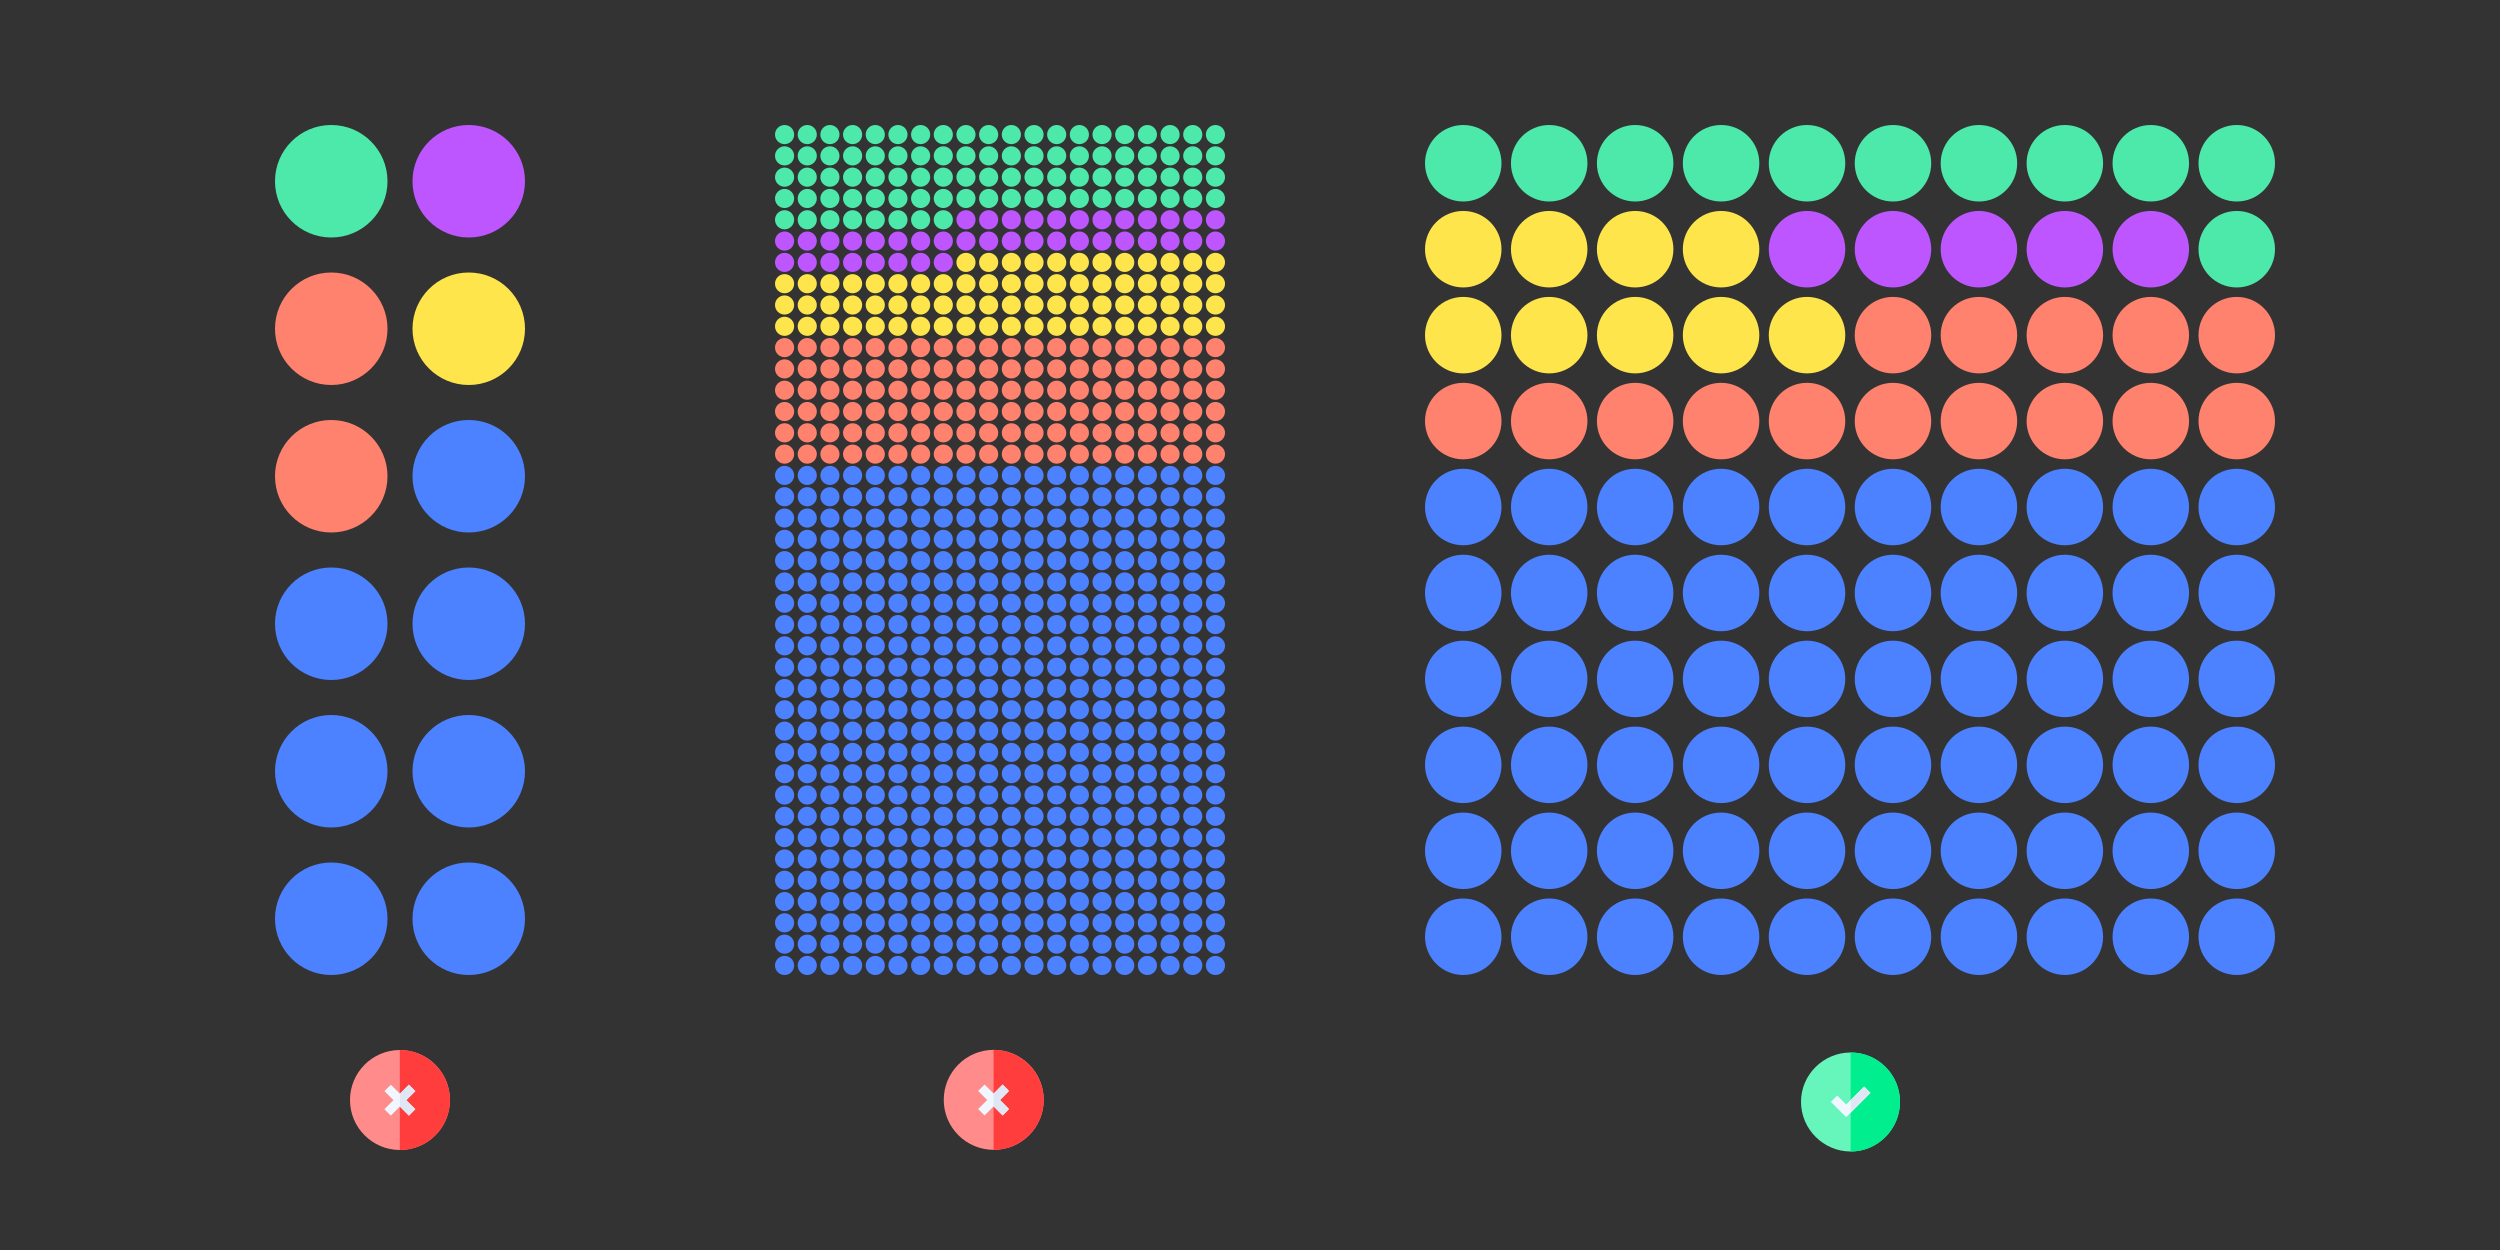 <?xml version="1.0" encoding="UTF-8"?>
<svg id="Layer_1" data-name="Layer 1" xmlns="http://www.w3.org/2000/svg" xmlns:xlink="http://www.w3.org/1999/xlink" viewBox="0 0 1000 500">
  <rect x="0" y="0" width="1000" height="500" fill="#333333" stroke="none"/>
  <defs>
    <style>
      .cls-1 {
        fill: none;
      }

      .cls-2 {
        clip-path: url(#clippath);
      }

      .cls-3 {
        fill: #00ee8e;
      }

      .cls-4 {
        fill: #f0f7ff;
      }

      .cls-5 {
        fill: #ff3d3c;
      }

      .cls-6 {
        fill: #ffe54c;
      }

      .cls-7 {
        fill: #ff8b8a;
      }

      .cls-8 {
        fill: #ff826f;
      }

      .cls-9 {
        fill: #66f5bb;
      }

      .cls-10 {
        fill: #bd56ff;
      }

      .cls-11 {
        fill: #dfe7f4;
      }

      .cls-12 {
        fill: #4c82ff;
      }

      .cls-13 {
        fill: #4ce9aa;
      }

      .cls-14 {
        clip-path: url(#clippath-1);
      }

      .cls-15 {
        clip-path: url(#clippath-2);
      }
    </style>
    <clipPath id="clippath">
      <rect class="cls-1" x="540" y="20" width="400" height="400"/>
    </clipPath>
    <clipPath id="clippath-1">
      <rect class="cls-1" x="80" y="20" width="160" height="400"/>
    </clipPath>
    <clipPath id="clippath-2">
      <rect class="cls-1" x="280" y="20" width="240" height="400"/>
    </clipPath>
  </defs>
  <g id="Element_1_copy5">
    <g class="cls-2">
      <g>
        <circle class="cls-12" cx="585.3" cy="374.7" r="15.3"/>
        <circle class="cls-12" cx="619.68" cy="374.7" r="15.3"/>
        <circle class="cls-12" cx="654.06" cy="374.7" r="15.3"/>
        <circle class="cls-12" cx="688.43" cy="374.7" r="15.3"/>
        <circle class="cls-12" cx="722.81" cy="374.7" r="15.3"/>
        <circle class="cls-12" cx="757.19" cy="374.7" r="15.3"/>
        <circle class="cls-12" cx="791.57" cy="374.7" r="15.3"/>
        <circle class="cls-12" cx="825.94" cy="374.7" r="15.3"/>
        <circle class="cls-12" cx="860.32" cy="374.7" r="15.3"/>
        <circle class="cls-12" cx="894.7" cy="374.7" r="15.3"/>
        <circle class="cls-12" cx="894.7" cy="340.32" r="15.3"/>
        <circle class="cls-12" cx="860.32" cy="340.32" r="15.3"/>
        <circle class="cls-12" cx="825.94" cy="340.32" r="15.3"/>
        <circle class="cls-12" cx="791.57" cy="340.32" r="15.3"/>
        <circle class="cls-12" cx="757.19" cy="340.32" r="15.3"/>
        <circle class="cls-12" cx="722.81" cy="340.32" r="15.3"/>
        <circle class="cls-12" cx="688.43" cy="340.32" r="15.3"/>
        <circle class="cls-12" cx="654.06" cy="340.32" r="15.3"/>
        <circle class="cls-12" cx="619.68" cy="340.32" r="15.3"/>
        <circle class="cls-12" cx="585.3" cy="340.32" r="15.3"/>
        <circle class="cls-12" cx="585.3" cy="305.94" r="15.3"/>
        <circle class="cls-12" cx="619.68" cy="305.94" r="15.3"/>
        <circle class="cls-12" cx="654.06" cy="305.94" r="15.3"/>
        <circle class="cls-12" cx="688.43" cy="305.94" r="15.3"/>
        <circle class="cls-12" cx="722.81" cy="305.94" r="15.3"/>
        <circle class="cls-12" cx="757.19" cy="305.94" r="15.3"/>
        <circle class="cls-12" cx="791.57" cy="305.94" r="15.3"/>
        <circle class="cls-12" cx="825.94" cy="305.94" r="15.3"/>
        <circle class="cls-12" cx="860.32" cy="305.94" r="15.3"/>
        <circle class="cls-12" cx="894.7" cy="305.94" r="15.3"/>
        <circle class="cls-12" cx="894.7" cy="271.57" r="15.3"/>
        <circle class="cls-12" cx="860.32" cy="271.57" r="15.3"/>
        <circle class="cls-12" cx="825.94" cy="271.57" r="15.3"/>
        <circle class="cls-12" cx="791.57" cy="271.57" r="15.3"/>
        <circle class="cls-12" cx="757.19" cy="271.57" r="15.3"/>
        <circle class="cls-12" cx="722.81" cy="271.57" r="15.3"/>
        <circle class="cls-12" cx="688.43" cy="271.57" r="15.3"/>
        <circle class="cls-12" cx="654.06" cy="271.57" r="15.3"/>
        <circle class="cls-12" cx="619.68" cy="271.57" r="15.3"/>
        <circle class="cls-12" cx="585.3" cy="271.57" r="15.3"/>
        <circle class="cls-12" cx="585.3" cy="237.19" r="15.3"/>
        <circle class="cls-12" cx="619.68" cy="237.19" r="15.3"/>
        <circle class="cls-12" cx="654.06" cy="237.19" r="15.3"/>
        <circle class="cls-12" cx="688.43" cy="237.19" r="15.3"/>
        <circle class="cls-12" cx="722.81" cy="237.19" r="15.3"/>
        <circle class="cls-12" cx="757.19" cy="237.19" r="15.3"/>
        <circle class="cls-12" cx="791.57" cy="237.19" r="15.3"/>
        <circle class="cls-12" cx="825.94" cy="237.19" r="15.3"/>
        <circle class="cls-12" cx="860.32" cy="237.19" r="15.3"/>
        <circle class="cls-12" cx="894.7" cy="237.19" r="15.3"/>
        <circle class="cls-12" cx="894.7" cy="202.81" r="15.3"/>
        <circle class="cls-12" cx="860.32" cy="202.81" r="15.3"/>
        <circle class="cls-12" cx="825.94" cy="202.81" r="15.3"/>
        <circle class="cls-12" cx="791.57" cy="202.81" r="15.3"/>
        <circle class="cls-12" cx="757.19" cy="202.81" r="15.3"/>
        <circle class="cls-12" cx="722.81" cy="202.81" r="15.3"/>
        <circle class="cls-12" cx="688.43" cy="202.81" r="15.3"/>
        <circle class="cls-12" cx="654.06" cy="202.81" r="15.3"/>
        <circle class="cls-12" cx="619.68" cy="202.81" r="15.3"/>
        <circle class="cls-12" cx="585.3" cy="202.81" r="15.3"/>
        <circle class="cls-8" cx="585.3" cy="168.43" r="15.3"/>
        <circle class="cls-8" cx="619.68" cy="168.43" r="15.3"/>
        <circle class="cls-8" cx="654.06" cy="168.43" r="15.3"/>
        <circle class="cls-8" cx="688.43" cy="168.43" r="15.3"/>
        <circle class="cls-8" cx="722.81" cy="168.43" r="15.3"/>
        <circle class="cls-8" cx="757.19" cy="168.43" r="15.3"/>
        <circle class="cls-8" cx="791.57" cy="168.43" r="15.3"/>
        <circle class="cls-8" cx="825.94" cy="168.43" r="15.3"/>
        <circle class="cls-8" cx="860.32" cy="168.43" r="15.3"/>
        <circle class="cls-8" cx="894.7" cy="168.43" r="15.3"/>
        <circle class="cls-8" cx="894.7" cy="134.06" r="15.3"/>
        <circle class="cls-8" cx="860.32" cy="134.06" r="15.3"/>
        <circle class="cls-8" cx="825.94" cy="134.06" r="15.3"/>
        <circle class="cls-8" cx="791.57" cy="134.06" r="15.3"/>
        <circle class="cls-8" cx="757.19" cy="134.06" r="15.3"/>
        <circle class="cls-6" cx="722.81" cy="134.06" r="15.3"/>
        <circle class="cls-6" cx="688.43" cy="134.06" r="15.3"/>
        <circle class="cls-6" cx="654.06" cy="134.06" r="15.3"/>
        <circle class="cls-6" cx="619.68" cy="134.06" r="15.3"/>
        <circle class="cls-6" cx="585.3" cy="134.06" r="15.3"/>
        <circle class="cls-6" cx="585.3" cy="99.68" r="15.3"/>
        <circle class="cls-6" cx="619.68" cy="99.68" r="15.3"/>
        <circle class="cls-6" cx="654.06" cy="99.68" r="15.3"/>
        <circle class="cls-6" cx="688.43" cy="99.68" r="15.3"/>
        <circle class="cls-10" cx="722.81" cy="99.68" r="15.3"/>
        <circle class="cls-10" cx="757.19" cy="99.68" r="15.3"/>
        <circle class="cls-10" cx="791.57" cy="99.68" r="15.3"/>
        <circle class="cls-10" cx="825.94" cy="99.68" r="15.3"/>
        <circle class="cls-10" cx="860.32" cy="99.68" r="15.3"/>
        <circle class="cls-13" cx="894.7" cy="99.68" r="15.3"/>
        <circle class="cls-13" cx="894.7" cy="65.3" r="15.3"/>
        <circle class="cls-13" cx="860.32" cy="65.3" r="15.3"/>
        <circle class="cls-13" cx="825.94" cy="65.3" r="15.3"/>
        <circle class="cls-13" cx="791.57" cy="65.3" r="15.3"/>
        <circle class="cls-13" cx="757.19" cy="65.3" r="15.3"/>
        <circle class="cls-13" cx="722.81" cy="65.3" r="15.3"/>
        <circle class="cls-13" cx="688.43" cy="65.3" r="15.3"/>
        <circle class="cls-13" cx="654.06" cy="65.3" r="15.3"/>
        <circle class="cls-13" cx="619.68" cy="65.3" r="15.3"/>
        <circle class="cls-13" cx="585.3" cy="65.3" r="15.3"/>
      </g>
    </g>
  </g>
  <g id="Element_1_copy4">
    <g class="cls-14">
      <g>
        <circle class="cls-12" cx="132.5" cy="367.5" r="22.5"/>
        <circle class="cls-12" cx="187.5" cy="367.5" r="22.5"/>
        <circle class="cls-12" cx="187.5" cy="308.5" r="22.5"/>
        <circle class="cls-12" cx="132.5" cy="308.5" r="22.5"/>
        <circle class="cls-12" cx="132.5" cy="249.5" r="22.5"/>
        <circle class="cls-12" cx="187.5" cy="249.5" r="22.5"/>
        <circle class="cls-12" cx="187.5" cy="190.5" r="22.5"/>
        <circle class="cls-8" cx="132.5" cy="190.5" r="22.5"/>
        <circle class="cls-8" cx="132.5" cy="131.5" r="22.5"/>
        <circle class="cls-6" cx="187.5" cy="131.5" r="22.5"/>
        <circle class="cls-10" cx="187.5" cy="72.5" r="22.5"/>
        <circle class="cls-13" cx="132.5" cy="72.5" r="22.5"/>
      </g>
    </g>
  </g>
  <g id="Element_1_copy3">
    <g class="cls-15">
      <g>
        <circle class="cls-12" cx="313.83" cy="386.18" r="3.83"/>
        <circle class="cls-12" cx="322.9" cy="386.18" r="3.83"/>
        <circle class="cls-12" cx="331.97" cy="386.18" r="3.83"/>
        <circle class="cls-12" cx="341.04" cy="386.18" r="3.83"/>
        <circle class="cls-12" cx="350.11" cy="386.18" r="3.83"/>
        <circle class="cls-12" cx="359.18" cy="386.18" r="3.83"/>
        <circle class="cls-12" cx="368.25" cy="386.18" r="3.83"/>
        <circle class="cls-12" cx="377.32" cy="386.18" r="3.83"/>
        <circle class="cls-12" cx="386.39" cy="386.18" r="3.83"/>
        <circle class="cls-12" cx="395.46" cy="386.18" r="3.83"/>
        <circle class="cls-12" cx="404.54" cy="386.18" r="3.83"/>
        <circle class="cls-12" cx="413.61" cy="386.18" r="3.83"/>
        <circle class="cls-12" cx="422.68" cy="386.18" r="3.83"/>
        <circle class="cls-12" cx="431.75" cy="386.18" r="3.83"/>
        <circle class="cls-12" cx="440.82" cy="386.18" r="3.83"/>
        <circle class="cls-12" cx="449.89" cy="386.18" r="3.83"/>
        <circle class="cls-12" cx="458.96" cy="386.18" r="3.83"/>
        <circle class="cls-12" cx="468.03" cy="386.18" r="3.83"/>
        <circle class="cls-12" cx="477.1" cy="386.18" r="3.83"/>
        <circle class="cls-12" cx="486.18" cy="386.18" r="3.83"/>
        <circle class="cls-12" cx="486.18" cy="377.65" r="3.83"/>
        <circle class="cls-12" cx="477.1" cy="377.65" r="3.83"/>
        <circle class="cls-12" cx="468.03" cy="377.65" r="3.83"/>
        <circle class="cls-12" cx="458.96" cy="377.65" r="3.83"/>
        <circle class="cls-12" cx="449.89" cy="377.65" r="3.83"/>
        <circle class="cls-12" cx="440.82" cy="377.65" r="3.83"/>
        <circle class="cls-12" cx="431.75" cy="377.65" r="3.83"/>
        <circle class="cls-12" cx="422.68" cy="377.65" r="3.83"/>
        <circle class="cls-12" cx="413.61" cy="377.65" r="3.83"/>
        <circle class="cls-12" cx="404.54" cy="377.65" r="3.83"/>
        <circle class="cls-12" cx="395.46" cy="377.65" r="3.83"/>
        <circle class="cls-12" cx="386.39" cy="377.65" r="3.83"/>
        <circle class="cls-12" cx="377.32" cy="377.65" r="3.83"/>
        <circle class="cls-12" cx="368.25" cy="377.65" r="3.83"/>
        <circle class="cls-12" cx="359.18" cy="377.65" r="3.83"/>
        <circle class="cls-12" cx="350.11" cy="377.65" r="3.83"/>
        <circle class="cls-12" cx="341.04" cy="377.65" r="3.83"/>
        <circle class="cls-12" cx="331.97" cy="377.65" r="3.83"/>
        <circle class="cls-12" cx="322.9" cy="377.65" r="3.83"/>
        <circle class="cls-12" cx="313.83" cy="377.65" r="3.83"/>
        <circle class="cls-12" cx="313.83" cy="369.13" r="3.83"/>
        <circle class="cls-12" cx="322.9" cy="369.13" r="3.83"/>
        <circle class="cls-12" cx="331.97" cy="369.13" r="3.83"/>
        <circle class="cls-12" cx="341.04" cy="369.13" r="3.83"/>
        <circle class="cls-12" cx="350.11" cy="369.13" r="3.83"/>
        <circle class="cls-12" cx="359.18" cy="369.13" r="3.83"/>
        <circle class="cls-12" cx="368.25" cy="369.13" r="3.83"/>
        <circle class="cls-12" cx="377.32" cy="369.13" r="3.83"/>
        <circle class="cls-12" cx="386.39" cy="369.13" r="3.83"/>
        <circle class="cls-12" cx="395.46" cy="369.13" r="3.83"/>
        <circle class="cls-12" cx="404.54" cy="369.13" r="3.83"/>
        <circle class="cls-12" cx="413.61" cy="369.13" r="3.83"/>
        <circle class="cls-12" cx="422.68" cy="369.13" r="3.83"/>
        <circle class="cls-12" cx="431.75" cy="369.13" r="3.83"/>
        <circle class="cls-12" cx="440.82" cy="369.13" r="3.83"/>
        <circle class="cls-12" cx="449.89" cy="369.13" r="3.83"/>
        <circle class="cls-12" cx="458.96" cy="369.13" r="3.83"/>
        <circle class="cls-12" cx="468.03" cy="369.13" r="3.83"/>
        <circle class="cls-12" cx="477.1" cy="369.13" r="3.83"/>
        <circle class="cls-12" cx="486.18" cy="369.13" r="3.83"/>
        <circle class="cls-12" cx="486.18" cy="360.61" r="3.83"/>
        <circle class="cls-12" cx="477.1" cy="360.61" r="3.83"/>
        <circle class="cls-12" cx="468.03" cy="360.61" r="3.83"/>
        <circle class="cls-12" cx="458.96" cy="360.61" r="3.83"/>
        <circle class="cls-12" cx="449.89" cy="360.61" r="3.83"/>
        <circle class="cls-12" cx="440.82" cy="360.61" r="3.83"/>
        <circle class="cls-12" cx="431.75" cy="360.61" r="3.83"/>
        <circle class="cls-12" cx="422.68" cy="360.61" r="3.83"/>
        <circle class="cls-12" cx="413.61" cy="360.61" r="3.83"/>
        <circle class="cls-12" cx="404.54" cy="360.61" r="3.83"/>
        <circle class="cls-12" cx="395.46" cy="360.61" r="3.83"/>
        <circle class="cls-12" cx="386.39" cy="360.61" r="3.83"/>
        <circle class="cls-12" cx="377.32" cy="360.61" r="3.83"/>
        <circle class="cls-12" cx="368.25" cy="360.61" r="3.83"/>
        <circle class="cls-12" cx="359.18" cy="360.61" r="3.83"/>
        <circle class="cls-12" cx="350.11" cy="360.61" r="3.83"/>
        <circle class="cls-12" cx="341.04" cy="360.61" r="3.83"/>
        <circle class="cls-12" cx="331.97" cy="360.61" r="3.83"/>
        <circle class="cls-12" cx="322.9" cy="360.61" r="3.83"/>
        <circle class="cls-12" cx="313.83" cy="360.61" r="3.83"/>
        <circle class="cls-12" cx="313.83" cy="352.09" r="3.83"/>
        <circle class="cls-12" cx="322.9" cy="352.09" r="3.83"/>
        <circle class="cls-12" cx="331.97" cy="352.09" r="3.83"/>
        <circle class="cls-12" cx="341.04" cy="352.09" r="3.83"/>
        <circle class="cls-12" cx="350.11" cy="352.09" r="3.83"/>
        <circle class="cls-12" cx="359.18" cy="352.09" r="3.83"/>
        <circle class="cls-12" cx="368.25" cy="352.09" r="3.83"/>
        <circle class="cls-12" cx="377.32" cy="352.09" r="3.83"/>
        <circle class="cls-12" cx="386.39" cy="352.09" r="3.83"/>
        <circle class="cls-12" cx="395.46" cy="352.09" r="3.83"/>
        <circle class="cls-12" cx="404.54" cy="352.09" r="3.83"/>
        <circle class="cls-12" cx="413.61" cy="352.09" r="3.83"/>
        <circle class="cls-12" cx="422.68" cy="352.09" r="3.83"/>
        <circle class="cls-12" cx="431.75" cy="352.09" r="3.83"/>
        <circle class="cls-12" cx="440.82" cy="352.09" r="3.83"/>
        <circle class="cls-12" cx="449.89" cy="352.09" r="3.83"/>
        <circle class="cls-12" cx="458.96" cy="352.09" r="3.83"/>
        <circle class="cls-12" cx="468.03" cy="352.09" r="3.83"/>
        <circle class="cls-12" cx="477.1" cy="352.09" r="3.83"/>
        <circle class="cls-12" cx="486.18" cy="352.09" r="3.83"/>
        <circle class="cls-12" cx="486.18" cy="343.57" r="3.83"/>
        <circle class="cls-12" cx="477.1" cy="343.57" r="3.83"/>
        <circle class="cls-12" cx="468.03" cy="343.57" r="3.83"/>
        <circle class="cls-12" cx="458.96" cy="343.57" r="3.83"/>
        <circle class="cls-12" cx="449.89" cy="343.57" r="3.83"/>
        <circle class="cls-12" cx="440.82" cy="343.57" r="3.83"/>
        <circle class="cls-12" cx="431.75" cy="343.57" r="3.83"/>
        <circle class="cls-12" cx="422.68" cy="343.57" r="3.83"/>
        <circle class="cls-12" cx="413.61" cy="343.57" r="3.83"/>
        <circle class="cls-12" cx="404.54" cy="343.57" r="3.83"/>
        <circle class="cls-12" cx="395.46" cy="343.57" r="3.83"/>
        <circle class="cls-12" cx="386.39" cy="343.57" r="3.83"/>
        <circle class="cls-12" cx="377.32" cy="343.57" r="3.83"/>
        <circle class="cls-12" cx="368.25" cy="343.57" r="3.83"/>
        <circle class="cls-12" cx="359.18" cy="343.57" r="3.83"/>
        <circle class="cls-12" cx="350.11" cy="343.57" r="3.83"/>
        <circle class="cls-12" cx="341.04" cy="343.57" r="3.83"/>
        <circle class="cls-12" cx="331.97" cy="343.57" r="3.83"/>
        <circle class="cls-12" cx="322.9" cy="343.57" r="3.83"/>
        <circle class="cls-12" cx="313.83" cy="343.57" r="3.83"/>
        <circle class="cls-12" cx="313.83" cy="335.04" r="3.83"/>
        <circle class="cls-12" cx="322.9" cy="335.04" r="3.83"/>
        <circle class="cls-12" cx="331.97" cy="335.04" r="3.83"/>
        <circle class="cls-12" cx="341.04" cy="335.04" r="3.83"/>
        <circle class="cls-12" cx="350.11" cy="335.04" r="3.83"/>
        <circle class="cls-12" cx="359.18" cy="335.04" r="3.83"/>
        <circle class="cls-12" cx="368.25" cy="335.04" r="3.83"/>
        <circle class="cls-12" cx="377.32" cy="335.04" r="3.83"/>
        <circle class="cls-12" cx="386.39" cy="335.04" r="3.83"/>
        <circle class="cls-12" cx="395.46" cy="335.04" r="3.83"/>
        <circle class="cls-12" cx="404.54" cy="335.04" r="3.83"/>
        <circle class="cls-12" cx="413.61" cy="335.04" r="3.83"/>
        <circle class="cls-12" cx="422.68" cy="335.04" r="3.83"/>
        <circle class="cls-12" cx="431.75" cy="335.04" r="3.83"/>
        <circle class="cls-12" cx="440.82" cy="335.04" r="3.83"/>
        <circle class="cls-12" cx="449.89" cy="335.04" r="3.83"/>
        <circle class="cls-12" cx="458.96" cy="335.04" r="3.83"/>
        <circle class="cls-12" cx="468.03" cy="335.04" r="3.83"/>
        <circle class="cls-12" cx="477.1" cy="335.04" r="3.83"/>
        <circle class="cls-12" cx="486.18" cy="335.04" r="3.83"/>
        <circle class="cls-12" cx="486.18" cy="326.52" r="3.83"/>
        <circle class="cls-12" cx="477.1" cy="326.52" r="3.83"/>
        <circle class="cls-12" cx="468.03" cy="326.52" r="3.83"/>
        <circle class="cls-12" cx="458.96" cy="326.52" r="3.83"/>
        <circle class="cls-12" cx="449.89" cy="326.52" r="3.83"/>
        <circle class="cls-12" cx="440.82" cy="326.52" r="3.83"/>
        <circle class="cls-12" cx="431.75" cy="326.52" r="3.83"/>
        <circle class="cls-12" cx="422.68" cy="326.52" r="3.83"/>
        <circle class="cls-12" cx="413.61" cy="326.52" r="3.83"/>
        <circle class="cls-12" cx="404.54" cy="326.52" r="3.83"/>
        <circle class="cls-12" cx="395.46" cy="326.52" r="3.83"/>
        <circle class="cls-12" cx="386.39" cy="326.52" r="3.83"/>
        <circle class="cls-12" cx="377.32" cy="326.52" r="3.83"/>
        <circle class="cls-12" cx="368.25" cy="326.52" r="3.83"/>
        <circle class="cls-12" cx="359.18" cy="326.52" r="3.83"/>
        <circle class="cls-12" cx="350.11" cy="326.52" r="3.83"/>
        <circle class="cls-12" cx="341.04" cy="326.52" r="3.83"/>
        <circle class="cls-12" cx="331.97" cy="326.52" r="3.83"/>
        <circle class="cls-12" cx="322.9" cy="326.52" r="3.83"/>
        <circle class="cls-12" cx="313.83" cy="326.52" r="3.83"/>
        <circle class="cls-12" cx="313.83" cy="318" r="3.83"/>
        <circle class="cls-12" cx="322.9" cy="318" r="3.83"/>
        <circle class="cls-12" cx="331.97" cy="318" r="3.83"/>
        <circle class="cls-12" cx="341.04" cy="318" r="3.83"/>
        <circle class="cls-12" cx="350.11" cy="318" r="3.83"/>
        <circle class="cls-12" cx="359.18" cy="318" r="3.83"/>
        <circle class="cls-12" cx="368.25" cy="318" r="3.83"/>
        <circle class="cls-12" cx="377.32" cy="318" r="3.83"/>
        <circle class="cls-12" cx="386.39" cy="318" r="3.83"/>
        <circle class="cls-12" cx="395.46" cy="318" r="3.83"/>
        <circle class="cls-12" cx="404.54" cy="318" r="3.83"/>
        <circle class="cls-12" cx="413.61" cy="318" r="3.83"/>
        <circle class="cls-12" cx="422.68" cy="318" r="3.83"/>
        <circle class="cls-12" cx="431.75" cy="318" r="3.83"/>
        <circle class="cls-12" cx="440.82" cy="318" r="3.83"/>
        <circle class="cls-12" cx="449.89" cy="318" r="3.83"/>
        <circle class="cls-12" cx="458.96" cy="318" r="3.83"/>
        <circle class="cls-12" cx="468.03" cy="318" r="3.83"/>
        <circle class="cls-12" cx="477.1" cy="318" r="3.83"/>
        <circle class="cls-12" cx="486.18" cy="318" r="3.83"/>
        <circle class="cls-12" cx="486.18" cy="309.48" r="3.83"/>
        <circle class="cls-12" cx="477.1" cy="309.48" r="3.83"/>
        <circle class="cls-12" cx="468.03" cy="309.48" r="3.83"/>
        <circle class="cls-12" cx="458.96" cy="309.48" r="3.83"/>
        <circle class="cls-12" cx="449.89" cy="309.48" r="3.83"/>
        <circle class="cls-12" cx="440.82" cy="309.48" r="3.83"/>
        <circle class="cls-12" cx="431.75" cy="309.48" r="3.83"/>
        <circle class="cls-12" cx="422.68" cy="309.48" r="3.83"/>
        <circle class="cls-12" cx="413.61" cy="309.48" r="3.83"/>
        <circle class="cls-12" cx="404.54" cy="309.48" r="3.83"/>
        <circle class="cls-12" cx="395.46" cy="309.48" r="3.83"/>
        <circle class="cls-12" cx="386.39" cy="309.48" r="3.83"/>
        <circle class="cls-12" cx="377.32" cy="309.48" r="3.83"/>
        <circle class="cls-12" cx="368.25" cy="309.48" r="3.83"/>
        <circle class="cls-12" cx="359.18" cy="309.48" r="3.83"/>
        <circle class="cls-12" cx="350.11" cy="309.48" r="3.83"/>
        <circle class="cls-12" cx="341.04" cy="309.48" r="3.83"/>
        <circle class="cls-12" cx="331.97" cy="309.48" r="3.83"/>
        <circle class="cls-12" cx="322.9" cy="309.48" r="3.83"/>
        <circle class="cls-12" cx="313.83" cy="309.48" r="3.83"/>
        <circle class="cls-12" cx="313.83" cy="300.96" r="3.83"/>
        <circle class="cls-12" cx="322.9" cy="300.96" r="3.83"/>
        <circle class="cls-12" cx="331.97" cy="300.96" r="3.83"/>
        <circle class="cls-12" cx="341.04" cy="300.96" r="3.83"/>
        <circle class="cls-12" cx="350.11" cy="300.96" r="3.83"/>
        <circle class="cls-12" cx="359.18" cy="300.96" r="3.83"/>
        <circle class="cls-12" cx="368.25" cy="300.96" r="3.83"/>
        <circle class="cls-12" cx="377.32" cy="300.96" r="3.83"/>
        <circle class="cls-12" cx="386.39" cy="300.96" r="3.83"/>
        <circle class="cls-12" cx="395.46" cy="300.96" r="3.83"/>
        <circle class="cls-12" cx="404.54" cy="300.96" r="3.83"/>
        <circle class="cls-12" cx="413.61" cy="300.96" r="3.83"/>
        <circle class="cls-12" cx="422.68" cy="300.96" r="3.83"/>
        <circle class="cls-12" cx="431.75" cy="300.96" r="3.83"/>
        <circle class="cls-12" cx="440.82" cy="300.96" r="3.83"/>
        <circle class="cls-12" cx="449.89" cy="300.96" r="3.83"/>
        <circle class="cls-12" cx="458.96" cy="300.96" r="3.83"/>
        <circle class="cls-12" cx="468.03" cy="300.96" r="3.83"/>
        <circle class="cls-12" cx="477.1" cy="300.96" r="3.83"/>
        <circle class="cls-12" cx="486.18" cy="300.96" r="3.83"/>
        <circle class="cls-12" cx="486.18" cy="292.44" r="3.83"/>
        <circle class="cls-12" cx="477.1" cy="292.44" r="3.83"/>
        <circle class="cls-12" cx="468.03" cy="292.44" r="3.83"/>
        <circle class="cls-12" cx="458.96" cy="292.44" r="3.83"/>
        <circle class="cls-12" cx="449.89" cy="292.44" r="3.83"/>
        <circle class="cls-12" cx="440.82" cy="292.44" r="3.83"/>
        <circle class="cls-12" cx="431.75" cy="292.44" r="3.83"/>
        <circle class="cls-12" cx="422.68" cy="292.44" r="3.83"/>
        <circle class="cls-12" cx="413.61" cy="292.44" r="3.83"/>
        <circle class="cls-12" cx="404.54" cy="292.44" r="3.83"/>
        <circle class="cls-12" cx="395.46" cy="292.44" r="3.83"/>
        <circle class="cls-12" cx="386.39" cy="292.44" r="3.83"/>
        <circle class="cls-12" cx="377.32" cy="292.44" r="3.83"/>
        <circle class="cls-12" cx="368.25" cy="292.44" r="3.83"/>
        <circle class="cls-12" cx="359.18" cy="292.44" r="3.83"/>
        <circle class="cls-12" cx="350.11" cy="292.44" r="3.83"/>
        <circle class="cls-12" cx="341.04" cy="292.44" r="3.83"/>
        <circle class="cls-12" cx="331.97" cy="292.44" r="3.83"/>
        <circle class="cls-12" cx="322.9" cy="292.44" r="3.83"/>
        <circle class="cls-12" cx="313.83" cy="292.44" r="3.83"/>
        <circle class="cls-12" cx="313.83" cy="283.91" r="3.83"/>
        <circle class="cls-12" cx="322.9" cy="283.91" r="3.83"/>
        <circle class="cls-12" cx="331.97" cy="283.91" r="3.83"/>
        <circle class="cls-12" cx="341.04" cy="283.91" r="3.83"/>
        <circle class="cls-12" cx="350.11" cy="283.91" r="3.83"/>
        <circle class="cls-12" cx="359.18" cy="283.91" r="3.83"/>
        <circle class="cls-12" cx="368.25" cy="283.91" r="3.83"/>
        <circle class="cls-12" cx="377.32" cy="283.91" r="3.83"/>
        <circle class="cls-12" cx="386.39" cy="283.91" r="3.83"/>
        <circle class="cls-12" cx="395.46" cy="283.91" r="3.83"/>
        <circle class="cls-12" cx="404.54" cy="283.91" r="3.83"/>
        <circle class="cls-12" cx="413.61" cy="283.91" r="3.83"/>
        <circle class="cls-12" cx="422.68" cy="283.91" r="3.83"/>
        <circle class="cls-12" cx="431.75" cy="283.91" r="3.83"/>
        <circle class="cls-12" cx="440.82" cy="283.91" r="3.83"/>
        <circle class="cls-12" cx="449.89" cy="283.91" r="3.83"/>
        <circle class="cls-12" cx="458.96" cy="283.91" r="3.83"/>
        <circle class="cls-12" cx="468.03" cy="283.91" r="3.83"/>
        <circle class="cls-12" cx="477.1" cy="283.91" r="3.83"/>
        <circle class="cls-12" cx="486.18" cy="283.91" r="3.83"/>
        <circle class="cls-12" cx="486.18" cy="275.39" r="3.83"/>
        <circle class="cls-12" cx="477.1" cy="275.39" r="3.83"/>
        <circle class="cls-12" cx="468.03" cy="275.39" r="3.83"/>
        <circle class="cls-12" cx="458.96" cy="275.39" r="3.83"/>
        <circle class="cls-12" cx="449.89" cy="275.39" r="3.83"/>
        <circle class="cls-12" cx="440.82" cy="275.39" r="3.83"/>
        <circle class="cls-12" cx="431.75" cy="275.39" r="3.83"/>
        <circle class="cls-12" cx="422.68" cy="275.39" r="3.83"/>
        <circle class="cls-12" cx="413.61" cy="275.39" r="3.83"/>
        <circle class="cls-12" cx="404.54" cy="275.39" r="3.83"/>
        <circle class="cls-12" cx="395.46" cy="275.39" r="3.83"/>
        <circle class="cls-12" cx="386.39" cy="275.39" r="3.83"/>
        <circle class="cls-12" cx="377.32" cy="275.39" r="3.83"/>
        <circle class="cls-12" cx="368.25" cy="275.39" r="3.83"/>
        <circle class="cls-12" cx="359.18" cy="275.39" r="3.83"/>
        <circle class="cls-12" cx="350.11" cy="275.39" r="3.83"/>
        <circle class="cls-12" cx="341.04" cy="275.39" r="3.83"/>
        <circle class="cls-12" cx="331.97" cy="275.39" r="3.83"/>
        <circle class="cls-12" cx="322.9" cy="275.39" r="3.83"/>
        <circle class="cls-12" cx="313.83" cy="275.39" r="3.83"/>
        <circle class="cls-12" cx="313.83" cy="266.87" r="3.83"/>
        <circle class="cls-12" cx="322.9" cy="266.87" r="3.83"/>
        <circle class="cls-12" cx="331.97" cy="266.87" r="3.83"/>
        <circle class="cls-12" cx="341.04" cy="266.87" r="3.83"/>
        <circle class="cls-12" cx="350.11" cy="266.87" r="3.83"/>
        <circle class="cls-12" cx="359.18" cy="266.87" r="3.83"/>
        <circle class="cls-12" cx="368.25" cy="266.87" r="3.83"/>
        <circle class="cls-12" cx="377.32" cy="266.87" r="3.83"/>
        <circle class="cls-12" cx="386.39" cy="266.87" r="3.83"/>
        <circle class="cls-12" cx="395.46" cy="266.87" r="3.83"/>
        <circle class="cls-12" cx="404.54" cy="266.87" r="3.83"/>
        <circle class="cls-12" cx="413.61" cy="266.87" r="3.83"/>
        <circle class="cls-12" cx="422.68" cy="266.87" r="3.83"/>
        <circle class="cls-12" cx="431.75" cy="266.87" r="3.83"/>
        <circle class="cls-12" cx="440.82" cy="266.87" r="3.83"/>
        <circle class="cls-12" cx="449.89" cy="266.87" r="3.83"/>
        <circle class="cls-12" cx="458.96" cy="266.87" r="3.83"/>
        <circle class="cls-12" cx="468.03" cy="266.87" r="3.83"/>
        <circle class="cls-12" cx="477.1" cy="266.87" r="3.83"/>
        <circle class="cls-12" cx="486.18" cy="266.87" r="3.83"/>
        <circle class="cls-12" cx="486.18" cy="258.35" r="3.83"/>
        <circle class="cls-12" cx="477.1" cy="258.35" r="3.83"/>
        <circle class="cls-12" cx="468.03" cy="258.35" r="3.83"/>
        <circle class="cls-12" cx="458.96" cy="258.35" r="3.83"/>
        <circle class="cls-12" cx="449.89" cy="258.35" r="3.83"/>
        <circle class="cls-12" cx="440.82" cy="258.35" r="3.83"/>
        <circle class="cls-12" cx="431.75" cy="258.35" r="3.83"/>
        <circle class="cls-12" cx="422.68" cy="258.35" r="3.83"/>
        <circle class="cls-12" cx="413.61" cy="258.35" r="3.83"/>
        <circle class="cls-12" cx="404.54" cy="258.35" r="3.83"/>
        <circle class="cls-12" cx="395.46" cy="258.35" r="3.83"/>
        <circle class="cls-12" cx="386.39" cy="258.35" r="3.83"/>
        <circle class="cls-12" cx="377.32" cy="258.35" r="3.83"/>
        <circle class="cls-12" cx="368.25" cy="258.35" r="3.83"/>
        <circle class="cls-12" cx="359.18" cy="258.35" r="3.83"/>
        <circle class="cls-12" cx="350.11" cy="258.35" r="3.83"/>
        <circle class="cls-12" cx="341.04" cy="258.35" r="3.83"/>
        <circle class="cls-12" cx="331.97" cy="258.35" r="3.83"/>
        <circle class="cls-12" cx="322.9" cy="258.35" r="3.83"/>
        <circle class="cls-12" cx="313.83" cy="258.35" r="3.83"/>
        <circle class="cls-12" cx="313.83" cy="249.83" r="3.83"/>
        <circle class="cls-12" cx="322.9" cy="249.83" r="3.83"/>
        <circle class="cls-12" cx="331.97" cy="249.83" r="3.83"/>
        <circle class="cls-12" cx="341.04" cy="249.83" r="3.83"/>
        <circle class="cls-12" cx="350.11" cy="249.83" r="3.83"/>
        <circle class="cls-12" cx="359.18" cy="249.83" r="3.83"/>
        <circle class="cls-12" cx="368.25" cy="249.83" r="3.83"/>
        <circle class="cls-12" cx="377.32" cy="249.83" r="3.83"/>
        <circle class="cls-12" cx="386.39" cy="249.83" r="3.83"/>
        <circle class="cls-12" cx="395.46" cy="249.83" r="3.83"/>
        <circle class="cls-12" cx="404.54" cy="249.83" r="3.83"/>
        <circle class="cls-12" cx="413.61" cy="249.83" r="3.83"/>
        <circle class="cls-12" cx="422.68" cy="249.83" r="3.83"/>
        <circle class="cls-12" cx="431.75" cy="249.83" r="3.83"/>
        <circle class="cls-12" cx="440.82" cy="249.83" r="3.83"/>
        <circle class="cls-12" cx="449.89" cy="249.83" r="3.83"/>
        <circle class="cls-12" cx="458.96" cy="249.83" r="3.83"/>
        <circle class="cls-12" cx="468.03" cy="249.83" r="3.83"/>
        <circle class="cls-12" cx="477.1" cy="249.83" r="3.83"/>
        <circle class="cls-12" cx="486.18" cy="249.83" r="3.83"/>
        <circle class="cls-12" cx="486.18" cy="241.3" r="3.83"/>
        <circle class="cls-12" cx="477.1" cy="241.3" r="3.83"/>
        <circle class="cls-12" cx="468.03" cy="241.3" r="3.83"/>
        <circle class="cls-12" cx="458.96" cy="241.3" r="3.83"/>
        <circle class="cls-12" cx="449.89" cy="241.3" r="3.83"/>
        <circle class="cls-12" cx="440.82" cy="241.3" r="3.83"/>
        <circle class="cls-12" cx="431.75" cy="241.3" r="3.83"/>
        <circle class="cls-12" cx="422.68" cy="241.3" r="3.83"/>
        <circle class="cls-12" cx="413.61" cy="241.3" r="3.83"/>
        <circle class="cls-12" cx="404.54" cy="241.3" r="3.83"/>
        <circle class="cls-12" cx="395.46" cy="241.3" r="3.83"/>
        <circle class="cls-12" cx="386.39" cy="241.3" r="3.83"/>
        <circle class="cls-12" cx="377.32" cy="241.3" r="3.83"/>
        <circle class="cls-12" cx="368.25" cy="241.3" r="3.83"/>
        <circle class="cls-12" cx="359.18" cy="241.3" r="3.83"/>
        <circle class="cls-12" cx="350.11" cy="241.3" r="3.83"/>
        <circle class="cls-12" cx="341.04" cy="241.3" r="3.83"/>
        <circle class="cls-12" cx="331.97" cy="241.3" r="3.83"/>
        <circle class="cls-12" cx="322.9" cy="241.3" r="3.83"/>
        <circle class="cls-12" cx="313.83" cy="241.3" r="3.83"/>
        <circle class="cls-12" cx="313.83" cy="232.78" r="3.83"/>
        <circle class="cls-12" cx="322.9" cy="232.78" r="3.83"/>
        <circle class="cls-12" cx="331.97" cy="232.78" r="3.83"/>
        <circle class="cls-12" cx="341.04" cy="232.78" r="3.83"/>
        <circle class="cls-12" cx="350.11" cy="232.78" r="3.83"/>
        <circle class="cls-12" cx="359.18" cy="232.78" r="3.83"/>
        <circle class="cls-12" cx="368.25" cy="232.78" r="3.83"/>
        <circle class="cls-12" cx="377.32" cy="232.78" r="3.83"/>
        <circle class="cls-12" cx="386.39" cy="232.78" r="3.83"/>
        <circle class="cls-12" cx="395.46" cy="232.78" r="3.83"/>
        <circle class="cls-12" cx="404.54" cy="232.78" r="3.83"/>
        <circle class="cls-12" cx="413.61" cy="232.78" r="3.83"/>
        <circle class="cls-12" cx="422.68" cy="232.78" r="3.83"/>
        <circle class="cls-12" cx="431.75" cy="232.78" r="3.83"/>
        <circle class="cls-12" cx="440.82" cy="232.78" r="3.83"/>
        <circle class="cls-12" cx="449.89" cy="232.78" r="3.83"/>
        <circle class="cls-12" cx="458.96" cy="232.78" r="3.83"/>
        <circle class="cls-12" cx="468.03" cy="232.78" r="3.83"/>
        <circle class="cls-12" cx="477.1" cy="232.78" r="3.83"/>
        <circle class="cls-12" cx="486.18" cy="232.78" r="3.83"/>
        <circle class="cls-12" cx="486.18" cy="224.26" r="3.83"/>
        <circle class="cls-12" cx="477.1" cy="224.26" r="3.83"/>
        <circle class="cls-12" cx="468.03" cy="224.26" r="3.83"/>
        <circle class="cls-12" cx="458.96" cy="224.26" r="3.83"/>
        <circle class="cls-12" cx="449.89" cy="224.26" r="3.83"/>
        <circle class="cls-12" cx="440.82" cy="224.26" r="3.83"/>
        <circle class="cls-12" cx="431.75" cy="224.26" r="3.83"/>
        <circle class="cls-12" cx="422.68" cy="224.26" r="3.83"/>
        <circle class="cls-12" cx="413.61" cy="224.26" r="3.83"/>
        <circle class="cls-12" cx="404.54" cy="224.26" r="3.83"/>
        <circle class="cls-12" cx="395.46" cy="224.26" r="3.83"/>
        <circle class="cls-12" cx="386.39" cy="224.26" r="3.83"/>
        <circle class="cls-12" cx="377.32" cy="224.26" r="3.83"/>
        <circle class="cls-12" cx="368.25" cy="224.26" r="3.83"/>
        <circle class="cls-12" cx="359.18" cy="224.26" r="3.83"/>
        <circle class="cls-12" cx="350.11" cy="224.26" r="3.83"/>
        <circle class="cls-12" cx="341.04" cy="224.26" r="3.83"/>
        <circle class="cls-12" cx="331.97" cy="224.26" r="3.83"/>
        <circle class="cls-12" cx="322.9" cy="224.26" r="3.83"/>
        <circle class="cls-12" cx="313.83" cy="224.26" r="3.83"/>
        <circle class="cls-12" cx="313.83" cy="215.74" r="3.83"/>
        <circle class="cls-12" cx="322.9" cy="215.74" r="3.83"/>
        <circle class="cls-12" cx="331.97" cy="215.74" r="3.83"/>
        <circle class="cls-12" cx="341.04" cy="215.74" r="3.83"/>
        <circle class="cls-12" cx="350.11" cy="215.74" r="3.83"/>
        <circle class="cls-12" cx="359.18" cy="215.74" r="3.83"/>
        <circle class="cls-12" cx="368.25" cy="215.74" r="3.83"/>
        <circle class="cls-12" cx="377.32" cy="215.74" r="3.83"/>
        <circle class="cls-12" cx="386.39" cy="215.74" r="3.83"/>
        <circle class="cls-12" cx="395.46" cy="215.74" r="3.83"/>
        <circle class="cls-12" cx="404.54" cy="215.74" r="3.83"/>
        <circle class="cls-12" cx="413.61" cy="215.74" r="3.83"/>
        <circle class="cls-12" cx="422.68" cy="215.74" r="3.83"/>
        <circle class="cls-12" cx="431.75" cy="215.74" r="3.83"/>
        <circle class="cls-12" cx="440.82" cy="215.74" r="3.83"/>
        <circle class="cls-12" cx="449.89" cy="215.74" r="3.83"/>
        <circle class="cls-12" cx="458.96" cy="215.74" r="3.83"/>
        <circle class="cls-12" cx="468.03" cy="215.74" r="3.83"/>
        <circle class="cls-12" cx="477.1" cy="215.74" r="3.83"/>
        <circle class="cls-12" cx="486.18" cy="215.74" r="3.83"/>
        <circle class="cls-12" cx="486.18" cy="207.22" r="3.83"/>
        <circle class="cls-12" cx="477.1" cy="207.22" r="3.83"/>
        <circle class="cls-12" cx="468.03" cy="207.22" r="3.83"/>
        <circle class="cls-12" cx="458.96" cy="207.22" r="3.83"/>
        <circle class="cls-12" cx="449.89" cy="207.22" r="3.83"/>
        <circle class="cls-12" cx="440.82" cy="207.22" r="3.83"/>
        <circle class="cls-12" cx="431.75" cy="207.22" r="3.83"/>
        <circle class="cls-12" cx="422.68" cy="207.22" r="3.83"/>
        <circle class="cls-12" cx="413.61" cy="207.22" r="3.83"/>
        <circle class="cls-12" cx="404.54" cy="207.22" r="3.83"/>
        <circle class="cls-12" cx="395.46" cy="207.22" r="3.83"/>
        <circle class="cls-12" cx="386.39" cy="207.22" r="3.83"/>
        <circle class="cls-12" cx="377.32" cy="207.22" r="3.83"/>
        <circle class="cls-12" cx="368.25" cy="207.22" r="3.83"/>
        <circle class="cls-12" cx="359.18" cy="207.22" r="3.83"/>
        <circle class="cls-12" cx="350.11" cy="207.22" r="3.83"/>
        <circle class="cls-12" cx="341.04" cy="207.22" r="3.83"/>
        <circle class="cls-12" cx="331.97" cy="207.22" r="3.83"/>
        <circle class="cls-12" cx="322.9" cy="207.22" r="3.83"/>
        <circle class="cls-12" cx="313.83" cy="207.22" r="3.83"/>
        <circle class="cls-12" cx="313.83" cy="198.7" r="3.83"/>
        <circle class="cls-12" cx="322.9" cy="198.7" r="3.83"/>
        <circle class="cls-12" cx="331.97" cy="198.7" r="3.83"/>
        <circle class="cls-12" cx="341.04" cy="198.7" r="3.83"/>
        <circle class="cls-12" cx="350.11" cy="198.7" r="3.83"/>
        <circle class="cls-12" cx="359.18" cy="198.7" r="3.83"/>
        <circle class="cls-12" cx="368.25" cy="198.7" r="3.83"/>
        <circle class="cls-12" cx="377.32" cy="198.7" r="3.83"/>
        <circle class="cls-12" cx="386.39" cy="198.7" r="3.83"/>
        <circle class="cls-12" cx="395.46" cy="198.7" r="3.83"/>
        <circle class="cls-12" cx="404.54" cy="198.7" r="3.83"/>
        <circle class="cls-12" cx="413.61" cy="198.7" r="3.83"/>
        <circle class="cls-12" cx="422.68" cy="198.7" r="3.83"/>
        <circle class="cls-12" cx="431.75" cy="198.7" r="3.83"/>
        <circle class="cls-12" cx="440.82" cy="198.7" r="3.83"/>
        <circle class="cls-12" cx="449.89" cy="198.7" r="3.83"/>
        <circle class="cls-12" cx="458.96" cy="198.7" r="3.83"/>
        <circle class="cls-12" cx="468.03" cy="198.7" r="3.83"/>
        <circle class="cls-12" cx="477.1" cy="198.7" r="3.83"/>
        <circle class="cls-12" cx="486.18" cy="198.7" r="3.83"/>
        <circle class="cls-12" cx="486.18" cy="190.17" r="3.83"/>
        <circle class="cls-12" cx="477.1" cy="190.17" r="3.83"/>
        <circle class="cls-12" cx="468.03" cy="190.17" r="3.83"/>
        <circle class="cls-12" cx="458.96" cy="190.17" r="3.83"/>
        <circle class="cls-12" cx="449.89" cy="190.17" r="3.83"/>
        <circle class="cls-12" cx="440.82" cy="190.17" r="3.83"/>
        <circle class="cls-12" cx="431.75" cy="190.17" r="3.83"/>
        <circle class="cls-12" cx="422.68" cy="190.17" r="3.83"/>
        <circle class="cls-12" cx="413.61" cy="190.17" r="3.83"/>
        <circle class="cls-12" cx="404.54" cy="190.17" r="3.83"/>
        <circle class="cls-12" cx="395.46" cy="190.17" r="3.83"/>
        <circle class="cls-12" cx="386.39" cy="190.17" r="3.83"/>
        <circle class="cls-12" cx="377.32" cy="190.17" r="3.83"/>
        <circle class="cls-12" cx="368.25" cy="190.17" r="3.83"/>
        <circle class="cls-12" cx="359.18" cy="190.17" r="3.83"/>
        <circle class="cls-12" cx="350.11" cy="190.17" r="3.83"/>
        <circle class="cls-12" cx="341.04" cy="190.17" r="3.83"/>
        <circle class="cls-12" cx="331.97" cy="190.17" r="3.83"/>
        <circle class="cls-12" cx="322.9" cy="190.17" r="3.83"/>
        <circle class="cls-12" cx="313.83" cy="190.17" r="3.83"/>
        <circle class="cls-8" cx="313.83" cy="181.65" r="3.83"/>
        <circle class="cls-8" cx="322.9" cy="181.65" r="3.83"/>
        <circle class="cls-8" cx="331.97" cy="181.65" r="3.83"/>
        <circle class="cls-8" cx="341.04" cy="181.65" r="3.83"/>
        <circle class="cls-8" cx="350.11" cy="181.65" r="3.83"/>
        <circle class="cls-8" cx="359.18" cy="181.65" r="3.83"/>
        <circle class="cls-8" cx="368.25" cy="181.65" r="3.83"/>
        <circle class="cls-8" cx="377.32" cy="181.65" r="3.83"/>
        <circle class="cls-8" cx="386.39" cy="181.65" r="3.83"/>
        <circle class="cls-8" cx="395.46" cy="181.65" r="3.83"/>
        <circle class="cls-8" cx="404.54" cy="181.65" r="3.83"/>
        <circle class="cls-8" cx="413.61" cy="181.65" r="3.83"/>
        <circle class="cls-8" cx="422.68" cy="181.65" r="3.83"/>
        <circle class="cls-8" cx="431.75" cy="181.65" r="3.83"/>
        <circle class="cls-8" cx="440.82" cy="181.65" r="3.83"/>
        <circle class="cls-8" cx="449.89" cy="181.65" r="3.83"/>
        <circle class="cls-8" cx="458.96" cy="181.65" r="3.83"/>
        <circle class="cls-8" cx="468.03" cy="181.65" r="3.83"/>
        <circle class="cls-8" cx="477.1" cy="181.65" r="3.83"/>
        <circle class="cls-8" cx="486.18" cy="181.65" r="3.83"/>
        <circle class="cls-8" cx="486.18" cy="173.13" r="3.83"/>
        <circle class="cls-8" cx="477.1" cy="173.13" r="3.83"/>
        <circle class="cls-8" cx="468.03" cy="173.13" r="3.83"/>
        <circle class="cls-8" cx="458.96" cy="173.13" r="3.83"/>
        <circle class="cls-8" cx="449.89" cy="173.13" r="3.83"/>
        <circle class="cls-8" cx="440.82" cy="173.13" r="3.83"/>
        <circle class="cls-8" cx="431.75" cy="173.13" r="3.83"/>
        <circle class="cls-8" cx="422.68" cy="173.13" r="3.83"/>
        <circle class="cls-8" cx="413.61" cy="173.13" r="3.83"/>
        <circle class="cls-8" cx="404.54" cy="173.13" r="3.83"/>
        <circle class="cls-8" cx="395.46" cy="173.13" r="3.83"/>
        <circle class="cls-8" cx="386.39" cy="173.13" r="3.83"/>
        <circle class="cls-8" cx="377.32" cy="173.13" r="3.83"/>
        <circle class="cls-8" cx="368.25" cy="173.13" r="3.83"/>
        <circle class="cls-8" cx="359.18" cy="173.13" r="3.83"/>
        <circle class="cls-8" cx="350.11" cy="173.13" r="3.83"/>
        <circle class="cls-8" cx="341.04" cy="173.13" r="3.83"/>
        <circle class="cls-8" cx="331.97" cy="173.13" r="3.83"/>
        <circle class="cls-8" cx="322.9" cy="173.13" r="3.83"/>
        <circle class="cls-8" cx="313.83" cy="173.13" r="3.83"/>
        <circle class="cls-8" cx="313.83" cy="164.61" r="3.83"/>
        <circle class="cls-8" cx="322.9" cy="164.61" r="3.83"/>
        <circle class="cls-8" cx="331.97" cy="164.61" r="3.83"/>
        <circle class="cls-8" cx="341.04" cy="164.61" r="3.83"/>
        <circle class="cls-8" cx="350.11" cy="164.61" r="3.83"/>
        <circle class="cls-8" cx="359.18" cy="164.61" r="3.83"/>
        <circle class="cls-8" cx="368.25" cy="164.61" r="3.83"/>
        <circle class="cls-8" cx="377.32" cy="164.61" r="3.83"/>
        <circle class="cls-8" cx="386.39" cy="164.61" r="3.83"/>
        <circle class="cls-8" cx="395.46" cy="164.61" r="3.83"/>
        <circle class="cls-8" cx="404.54" cy="164.61" r="3.83"/>
        <circle class="cls-8" cx="413.61" cy="164.61" r="3.83"/>
        <circle class="cls-8" cx="422.68" cy="164.61" r="3.83"/>
        <circle class="cls-8" cx="431.75" cy="164.61" r="3.83"/>
        <circle class="cls-8" cx="440.82" cy="164.61" r="3.83"/>
        <circle class="cls-8" cx="449.89" cy="164.61" r="3.83"/>
        <circle class="cls-8" cx="458.96" cy="164.61" r="3.83"/>
        <circle class="cls-8" cx="468.03" cy="164.61" r="3.83"/>
        <circle class="cls-8" cx="477.1" cy="164.61" r="3.83"/>
        <circle class="cls-8" cx="486.18" cy="164.61" r="3.83"/>
        <circle class="cls-8" cx="486.18" cy="156.09" r="3.83"/>
        <circle class="cls-8" cx="477.1" cy="156.09" r="3.83"/>
        <circle class="cls-8" cx="468.03" cy="156.09" r="3.83"/>
        <circle class="cls-8" cx="458.96" cy="156.09" r="3.83"/>
        <circle class="cls-8" cx="449.89" cy="156.09" r="3.83"/>
        <circle class="cls-8" cx="440.82" cy="156.09" r="3.83"/>
        <circle class="cls-8" cx="431.75" cy="156.09" r="3.83"/>
        <circle class="cls-8" cx="422.68" cy="156.09" r="3.83"/>
        <circle class="cls-8" cx="413.61" cy="156.09" r="3.83"/>
        <circle class="cls-8" cx="404.54" cy="156.09" r="3.83"/>
        <circle class="cls-8" cx="395.46" cy="156.09" r="3.83"/>
        <circle class="cls-8" cx="386.39" cy="156.09" r="3.83"/>
        <circle class="cls-8" cx="377.32" cy="156.09" r="3.83"/>
        <circle class="cls-8" cx="368.25" cy="156.09" r="3.83"/>
        <circle class="cls-8" cx="359.18" cy="156.09" r="3.83"/>
        <circle class="cls-8" cx="350.11" cy="156.09" r="3.83"/>
        <circle class="cls-8" cx="341.04" cy="156.09" r="3.83"/>
        <circle class="cls-8" cx="331.97" cy="156.09" r="3.83"/>
        <circle class="cls-8" cx="322.9" cy="156.09" r="3.83"/>
        <circle class="cls-8" cx="313.83" cy="156.09" r="3.83"/>
        <circle class="cls-8" cx="313.83" cy="147.56" r="3.83"/>
        <circle class="cls-8" cx="322.9" cy="147.56" r="3.83"/>
        <circle class="cls-8" cx="331.97" cy="147.56" r="3.83"/>
        <circle class="cls-8" cx="341.04" cy="147.56" r="3.83"/>
        <circle class="cls-8" cx="350.11" cy="147.56" r="3.83"/>
        <circle class="cls-8" cx="359.18" cy="147.56" r="3.83"/>
        <circle class="cls-8" cx="368.25" cy="147.56" r="3.83"/>
        <circle class="cls-8" cx="377.32" cy="147.56" r="3.83"/>
        <circle class="cls-8" cx="386.39" cy="147.56" r="3.83"/>
        <circle class="cls-8" cx="395.46" cy="147.56" r="3.83"/>
        <circle class="cls-8" cx="404.54" cy="147.56" r="3.83"/>
        <circle class="cls-8" cx="413.61" cy="147.56" r="3.83"/>
        <circle class="cls-8" cx="422.68" cy="147.56" r="3.83"/>
        <circle class="cls-8" cx="431.75" cy="147.56" r="3.83"/>
        <circle class="cls-8" cx="440.82" cy="147.56" r="3.83"/>
        <circle class="cls-8" cx="449.89" cy="147.56" r="3.83"/>
        <circle class="cls-8" cx="458.96" cy="147.56" r="3.83"/>
        <circle class="cls-8" cx="468.03" cy="147.56" r="3.83"/>
        <circle class="cls-8" cx="477.1" cy="147.56" r="3.83"/>
        <circle class="cls-8" cx="486.18" cy="147.56" r="3.83"/>
        <circle class="cls-8" cx="486.18" cy="139.04" r="3.83"/>
        <circle class="cls-8" cx="477.1" cy="139.04" r="3.83"/>
        <circle class="cls-8" cx="468.03" cy="139.04" r="3.83"/>
        <circle class="cls-8" cx="458.96" cy="139.04" r="3.83"/>
        <circle class="cls-8" cx="449.89" cy="139.04" r="3.83"/>
        <circle class="cls-8" cx="440.82" cy="139.04" r="3.83"/>
        <circle class="cls-8" cx="431.75" cy="139.04" r="3.83"/>
        <circle class="cls-8" cx="422.68" cy="139.04" r="3.83"/>
        <circle class="cls-8" cx="413.61" cy="139.04" r="3.83"/>
        <circle class="cls-8" cx="404.54" cy="139.04" r="3.83"/>
        <circle class="cls-8" cx="395.46" cy="139.04" r="3.83"/>
        <circle class="cls-8" cx="386.39" cy="139.04" r="3.83"/>
        <circle class="cls-8" cx="377.32" cy="139.04" r="3.83"/>
        <circle class="cls-8" cx="368.25" cy="139.04" r="3.83"/>
        <circle class="cls-8" cx="359.18" cy="139.04" r="3.83"/>
        <circle class="cls-8" cx="350.11" cy="139.04" r="3.83"/>
        <circle class="cls-8" cx="341.04" cy="139.04" r="3.83"/>
        <circle class="cls-8" cx="331.97" cy="139.04" r="3.83"/>
        <circle class="cls-8" cx="322.9" cy="139.04" r="3.83"/>
        <circle class="cls-8" cx="313.83" cy="139.04" r="3.83"/>
        <circle class="cls-6" cx="313.83" cy="130.52" r="3.83"/>
        <circle class="cls-6" cx="322.9" cy="130.52" r="3.83"/>
        <circle class="cls-6" cx="331.97" cy="130.52" r="3.83"/>
        <circle class="cls-6" cx="341.04" cy="130.52" r="3.83"/>
        <circle class="cls-6" cx="350.11" cy="130.52" r="3.83"/>
        <circle class="cls-6" cx="359.18" cy="130.52" r="3.83"/>
        <circle class="cls-6" cx="368.25" cy="130.52" r="3.83"/>
        <circle class="cls-6" cx="377.32" cy="130.52" r="3.83"/>
        <circle class="cls-6" cx="386.39" cy="130.52" r="3.83"/>
        <circle class="cls-6" cx="395.46" cy="130.52" r="3.83"/>
        <circle class="cls-6" cx="404.54" cy="130.52" r="3.83"/>
        <circle class="cls-6" cx="413.61" cy="130.52" r="3.83"/>
        <circle class="cls-6" cx="422.68" cy="130.52" r="3.83"/>
        <circle class="cls-6" cx="431.75" cy="130.52" r="3.83"/>
        <circle class="cls-6" cx="440.82" cy="130.52" r="3.83"/>
        <circle class="cls-6" cx="449.89" cy="130.52" r="3.83"/>
        <circle class="cls-6" cx="458.96" cy="130.52" r="3.83"/>
        <circle class="cls-6" cx="468.03" cy="130.52" r="3.83"/>
        <circle class="cls-6" cx="477.1" cy="130.52" r="3.83"/>
        <circle class="cls-6" cx="486.18" cy="130.52" r="3.83"/>
        <circle class="cls-6" cx="486.18" cy="122" r="3.83"/>
        <circle class="cls-6" cx="477.1" cy="122" r="3.83"/>
        <circle class="cls-6" cx="468.03" cy="122" r="3.83"/>
        <circle class="cls-6" cx="458.96" cy="122" r="3.83"/>
        <circle class="cls-6" cx="449.89" cy="122" r="3.83"/>
        <circle class="cls-6" cx="440.82" cy="122" r="3.83"/>
        <circle class="cls-6" cx="431.75" cy="122" r="3.83"/>
        <circle class="cls-6" cx="422.68" cy="122" r="3.83"/>
        <circle class="cls-6" cx="413.61" cy="122" r="3.83"/>
        <circle class="cls-6" cx="404.54" cy="122" r="3.83"/>
        <circle class="cls-6" cx="395.46" cy="122" r="3.83"/>
        <circle class="cls-6" cx="386.39" cy="122" r="3.83"/>
        <circle class="cls-6" cx="377.32" cy="122" r="3.83"/>
        <circle class="cls-6" cx="368.25" cy="122" r="3.83"/>
        <circle class="cls-6" cx="359.18" cy="122" r="3.83"/>
        <circle class="cls-6" cx="350.11" cy="122" r="3.83"/>
        <circle class="cls-6" cx="341.04" cy="122" r="3.83"/>
        <circle class="cls-6" cx="331.97" cy="122" r="3.83"/>
        <circle class="cls-6" cx="322.9" cy="122" r="3.83"/>
        <circle class="cls-6" cx="313.83" cy="122" r="3.83"/>
        <circle class="cls-6" cx="313.83" cy="113.48" r="3.83"/>
        <circle class="cls-6" cx="322.9" cy="113.48" r="3.83"/>
        <circle class="cls-6" cx="331.97" cy="113.48" r="3.83"/>
        <circle class="cls-6" cx="341.04" cy="113.48" r="3.83"/>
        <circle class="cls-6" cx="350.11" cy="113.48" r="3.83"/>
        <circle class="cls-6" cx="359.18" cy="113.48" r="3.83"/>
        <circle class="cls-6" cx="368.25" cy="113.48" r="3.83"/>
        <circle class="cls-6" cx="377.32" cy="113.48" r="3.83"/>
        <circle class="cls-6" cx="386.39" cy="113.48" r="3.83"/>
        <circle class="cls-6" cx="395.46" cy="113.48" r="3.83"/>
        <circle class="cls-6" cx="404.54" cy="113.48" r="3.83"/>
        <circle class="cls-6" cx="413.61" cy="113.48" r="3.83"/>
        <circle class="cls-6" cx="422.68" cy="113.48" r="3.83"/>
        <circle class="cls-6" cx="431.75" cy="113.48" r="3.83"/>
        <circle class="cls-6" cx="440.82" cy="113.48" r="3.83"/>
        <circle class="cls-6" cx="449.89" cy="113.48" r="3.83"/>
        <circle class="cls-6" cx="458.96" cy="113.48" r="3.83"/>
        <circle class="cls-6" cx="468.03" cy="113.48" r="3.83"/>
        <circle class="cls-6" cx="477.1" cy="113.48" r="3.83"/>
        <circle class="cls-6" cx="486.18" cy="113.48" r="3.83"/>
        <circle class="cls-6" cx="486.18" cy="104.96" r="3.83"/>
        <circle class="cls-6" cx="477.1" cy="104.96" r="3.83"/>
        <circle class="cls-6" cx="468.03" cy="104.96" r="3.83"/>
        <circle class="cls-6" cx="458.96" cy="104.96" r="3.83"/>
        <circle class="cls-6" cx="449.89" cy="104.96" r="3.83"/>
        <circle class="cls-6" cx="440.82" cy="104.96" r="3.83"/>
        <circle class="cls-6" cx="431.75" cy="104.96" r="3.83"/>
        <circle class="cls-6" cx="422.68" cy="104.96" r="3.83"/>
        <circle class="cls-6" cx="413.61" cy="104.96" r="3.83"/>
        <circle class="cls-6" cx="404.54" cy="104.96" r="3.83"/>
        <circle class="cls-6" cx="395.46" cy="104.96" r="3.83"/>
        <circle class="cls-6" cx="386.39" cy="104.96" r="3.83"/>
        <circle class="cls-10" cx="377.32" cy="104.96" r="3.83"/>
        <circle class="cls-10" cx="368.25" cy="104.96" r="3.83"/>
        <circle class="cls-10" cx="359.18" cy="104.96" r="3.83"/>
        <circle class="cls-10" cx="350.11" cy="104.96" r="3.83"/>
        <circle class="cls-10" cx="341.04" cy="104.96" r="3.83"/>
        <circle class="cls-10" cx="331.97" cy="104.96" r="3.83"/>
        <circle class="cls-10" cx="322.9" cy="104.96" r="3.83"/>
        <circle class="cls-10" cx="313.83" cy="104.96" r="3.83"/>
        <circle class="cls-10" cx="313.83" cy="96.43" r="3.83"/>
        <circle class="cls-10" cx="322.9" cy="96.43" r="3.83"/>
        <circle class="cls-10" cx="331.97" cy="96.43" r="3.83"/>
        <circle class="cls-10" cx="341.04" cy="96.43" r="3.83"/>
        <circle class="cls-10" cx="350.11" cy="96.43" r="3.83"/>
        <circle class="cls-10" cx="359.18" cy="96.43" r="3.83"/>
        <circle class="cls-10" cx="368.25" cy="96.43" r="3.83"/>
        <circle class="cls-10" cx="377.32" cy="96.43" r="3.83"/>
        <circle class="cls-10" cx="386.39" cy="96.43" r="3.83"/>
        <circle class="cls-10" cx="395.46" cy="96.43" r="3.83"/>
        <circle class="cls-10" cx="404.54" cy="96.43" r="3.83"/>
        <circle class="cls-10" cx="413.61" cy="96.43" r="3.83"/>
        <circle class="cls-10" cx="422.68" cy="96.43" r="3.83"/>
        <circle class="cls-10" cx="431.75" cy="96.43" r="3.83"/>
        <circle class="cls-10" cx="440.82" cy="96.43" r="3.83"/>
        <circle class="cls-10" cx="449.89" cy="96.43" r="3.83"/>
        <circle class="cls-10" cx="458.96" cy="96.43" r="3.83"/>
        <circle class="cls-10" cx="468.03" cy="96.43" r="3.83"/>
        <circle class="cls-10" cx="477.1" cy="96.43" r="3.83"/>
        <circle class="cls-10" cx="486.18" cy="96.43" r="3.83"/>
        <circle class="cls-10" cx="486.18" cy="87.91" r="3.83"/>
        <circle class="cls-10" cx="477.1" cy="87.91" r="3.83"/>
        <circle class="cls-10" cx="468.03" cy="87.91" r="3.83"/>
        <circle class="cls-10" cx="458.96" cy="87.91" r="3.83"/>
        <circle class="cls-10" cx="449.89" cy="87.91" r="3.83"/>
        <circle class="cls-10" cx="440.82" cy="87.91" r="3.83"/>
        <circle class="cls-10" cx="431.75" cy="87.91" r="3.83"/>
        <circle class="cls-10" cx="422.68" cy="87.91" r="3.83"/>
        <circle class="cls-10" cx="413.61" cy="87.91" r="3.83"/>
        <circle class="cls-10" cx="404.54" cy="87.91" r="3.83"/>
        <circle class="cls-10" cx="395.46" cy="87.91" r="3.83"/>
        <circle class="cls-10" cx="386.39" cy="87.91" r="3.83"/>
        <circle class="cls-13" cx="377.32" cy="87.91" r="3.83"/>
        <circle class="cls-13" cx="368.25" cy="87.91" r="3.83"/>
        <circle class="cls-13" cx="359.18" cy="87.91" r="3.83"/>
        <circle class="cls-13" cx="350.11" cy="87.91" r="3.83"/>
        <circle class="cls-13" cx="341.04" cy="87.91" r="3.83"/>
        <circle class="cls-13" cx="331.97" cy="87.91" r="3.83"/>
        <circle class="cls-13" cx="322.9" cy="87.91" r="3.83"/>
        <circle class="cls-13" cx="313.83" cy="87.91" r="3.83"/>
        <circle class="cls-13" cx="313.83" cy="79.39" r="3.83"/>
        <circle class="cls-13" cx="322.9" cy="79.39" r="3.83"/>
        <circle class="cls-13" cx="331.97" cy="79.39" r="3.83"/>
        <circle class="cls-13" cx="341.04" cy="79.39" r="3.83"/>
        <circle class="cls-13" cx="350.11" cy="79.39" r="3.83"/>
        <circle class="cls-13" cx="359.18" cy="79.39" r="3.83"/>
        <circle class="cls-13" cx="368.25" cy="79.39" r="3.83"/>
        <circle class="cls-13" cx="377.32" cy="79.39" r="3.83"/>
        <circle class="cls-13" cx="386.39" cy="79.39" r="3.83"/>
        <circle class="cls-13" cx="395.46" cy="79.39" r="3.83"/>
        <circle class="cls-13" cx="404.54" cy="79.39" r="3.83"/>
        <circle class="cls-13" cx="413.61" cy="79.39" r="3.83"/>
        <circle class="cls-13" cx="422.68" cy="79.39" r="3.83"/>
        <circle class="cls-13" cx="431.75" cy="79.39" r="3.83"/>
        <circle class="cls-13" cx="440.82" cy="79.39" r="3.83"/>
        <circle class="cls-13" cx="449.89" cy="79.39" r="3.83"/>
        <circle class="cls-13" cx="458.96" cy="79.39" r="3.83"/>
        <circle class="cls-13" cx="468.03" cy="79.39" r="3.83"/>
        <circle class="cls-13" cx="477.1" cy="79.39" r="3.83"/>
        <circle class="cls-13" cx="486.18" cy="79.39" r="3.83"/>
        <circle class="cls-13" cx="486.18" cy="70.87" r="3.83"/>
        <circle class="cls-13" cx="477.1" cy="70.87" r="3.83"/>
        <circle class="cls-13" cx="468.03" cy="70.87" r="3.83"/>
        <circle class="cls-13" cx="458.96" cy="70.87" r="3.83"/>
        <circle class="cls-13" cx="449.89" cy="70.87" r="3.83"/>
        <circle class="cls-13" cx="440.82" cy="70.87" r="3.83"/>
        <circle class="cls-13" cx="431.75" cy="70.87" r="3.83"/>
        <circle class="cls-13" cx="422.68" cy="70.87" r="3.83"/>
        <circle class="cls-13" cx="413.61" cy="70.87" r="3.83"/>
        <circle class="cls-13" cx="404.54" cy="70.87" r="3.83"/>
        <circle class="cls-13" cx="395.46" cy="70.87" r="3.83"/>
        <circle class="cls-13" cx="386.39" cy="70.87" r="3.83"/>
        <circle class="cls-13" cx="377.32" cy="70.87" r="3.83"/>
        <circle class="cls-13" cx="368.25" cy="70.87" r="3.83"/>
        <circle class="cls-13" cx="359.18" cy="70.87" r="3.83"/>
        <circle class="cls-13" cx="350.11" cy="70.87" r="3.83"/>
        <circle class="cls-13" cx="341.04" cy="70.87" r="3.83"/>
        <circle class="cls-13" cx="331.97" cy="70.87" r="3.83"/>
        <circle class="cls-13" cx="322.9" cy="70.87" r="3.83"/>
        <circle class="cls-13" cx="313.83" cy="70.87" r="3.83"/>
        <circle class="cls-13" cx="313.83" cy="62.35" r="3.83"/>
        <circle class="cls-13" cx="322.9" cy="62.35" r="3.83"/>
        <circle class="cls-13" cx="331.97" cy="62.35" r="3.83"/>
        <circle class="cls-13" cx="341.04" cy="62.35" r="3.83"/>
        <circle class="cls-13" cx="350.11" cy="62.35" r="3.83"/>
        <circle class="cls-13" cx="359.18" cy="62.35" r="3.83"/>
        <circle class="cls-13" cx="368.25" cy="62.35" r="3.83"/>
        <circle class="cls-13" cx="377.32" cy="62.35" r="3.83"/>
        <circle class="cls-13" cx="386.39" cy="62.35" r="3.83"/>
        <circle class="cls-13" cx="395.46" cy="62.35" r="3.83"/>
        <circle class="cls-13" cx="404.54" cy="62.35" r="3.83"/>
        <circle class="cls-13" cx="413.61" cy="62.35" r="3.83"/>
        <circle class="cls-13" cx="422.68" cy="62.35" r="3.83"/>
        <circle class="cls-13" cx="431.75" cy="62.35" r="3.83"/>
        <circle class="cls-13" cx="440.82" cy="62.35" r="3.83"/>
        <circle class="cls-13" cx="449.89" cy="62.35" r="3.83"/>
        <circle class="cls-13" cx="458.96" cy="62.35" r="3.83"/>
        <circle class="cls-13" cx="468.03" cy="62.35" r="3.83"/>
        <circle class="cls-13" cx="477.1" cy="62.35" r="3.83"/>
        <circle class="cls-13" cx="486.18" cy="62.35" r="3.83"/>
        <circle class="cls-13" cx="486.18" cy="53.83" r="3.83"/>
        <circle class="cls-13" cx="477.1" cy="53.83" r="3.83"/>
        <circle class="cls-13" cx="468.03" cy="53.83" r="3.83"/>
        <circle class="cls-13" cx="458.96" cy="53.83" r="3.83"/>
        <circle class="cls-13" cx="449.89" cy="53.83" r="3.83"/>
        <circle class="cls-13" cx="440.82" cy="53.83" r="3.83"/>
        <circle class="cls-13" cx="431.75" cy="53.83" r="3.83"/>
        <circle class="cls-13" cx="422.68" cy="53.83" r="3.83"/>
        <circle class="cls-13" cx="413.61" cy="53.83" r="3.83"/>
        <circle class="cls-13" cx="404.54" cy="53.83" r="3.83"/>
        <circle class="cls-13" cx="395.46" cy="53.83" r="3.83"/>
        <circle class="cls-13" cx="386.39" cy="53.83" r="3.83"/>
        <circle class="cls-13" cx="377.32" cy="53.83" r="3.83"/>
        <circle class="cls-13" cx="368.25" cy="53.83" r="3.83"/>
        <circle class="cls-13" cx="359.18" cy="53.83" r="3.83"/>
        <circle class="cls-13" cx="350.11" cy="53.83" r="3.83"/>
        <circle class="cls-13" cx="341.04" cy="53.83" r="3.83"/>
        <circle class="cls-13" cx="331.97" cy="53.83" r="3.83"/>
        <circle class="cls-13" cx="322.9" cy="53.83" r="3.83"/>
        <circle class="cls-13" cx="313.83" cy="53.83" r="3.83"/>
      </g>
    </g>
  </g>
  <g>
    <path class="cls-9" d="m740.26,421c-10.89,0-19.86,8.86-19.86,19.74s8.98,19.86,19.86,19.86,19.74-8.98,19.74-19.86-8.86-19.74-19.74-19.74Z"/>
    <path class="cls-3" d="m760,440.74c0-10.89-8.86-19.74-19.74-19.74v39.61c10.89,0,19.74-8.98,19.74-19.86Z"/>
    <path class="cls-4" d="m745.64,434.62l-5.38,5.38-1.79,1.79-3.59-3.59-2.54,2.54,6.13,6.13,1.79-1.79,7.92-7.92-2.54-2.54Z"/>
    <path class="cls-11" d="m745.64,434.62l-5.38,5.38v5.08l7.92-7.92-2.54-2.54Z"/>
  </g>
  <g>
    <path class="cls-7" d="m397.44,419.94c-11.05.03-19.97,9.01-19.94,20.06.03,11.05,9.01,19.97,20.06,19.94,11-.03,19.91-8.94,19.94-19.94,0-11.08-8.98-20.06-20.06-20.06Z"/>
    <path class="cls-5" d="m417.5,440c-.06-11.05-9-20-20.06-20.06v40c11.03,0,19.99-8.91,20.06-19.94Z"/>
    <path class="cls-4" d="m403.62,436.38l-2.56-2.57-3.62,3.62-3.62-3.62-2.57,2.57,3.62,3.62-3.62,3.62,2.57,2.56,3.62-3.62,3.62,3.62,2.56-2.56-3.62-3.62,3.62-3.62Z"/>
    <path class="cls-11" d="m403.62,443.62l-3.62-3.62,3.62-3.62-2.56-2.57-3.62,3.62v5.13l3.62,3.62,2.56-2.56Z"/>
  </g>
  <g>
    <path class="cls-7" d="m159.94,420c-11.05.03-19.97,9.01-19.94,20.06.03,11.05,9.01,19.97,20.06,19.94,11-.03,19.91-8.94,19.94-19.94,0-11.08-8.98-20.06-20.06-20.06Z"/>
    <path class="cls-5" d="m180,440.06c-.06-11.05-9-20-20.06-20.06v40c11.03,0,19.99-8.91,20.06-19.94Z"/>
    <path class="cls-4" d="m166.13,436.44l-2.56-2.57-3.62,3.62-3.62-3.62-2.57,2.57,3.62,3.62-3.62,3.62,2.57,2.56,3.62-3.62,3.62,3.62,2.56-2.56-3.62-3.62,3.62-3.62Z"/>
    <path class="cls-11" d="m166.13,443.69l-3.62-3.62,3.62-3.62-2.56-2.57-3.62,3.62v5.13l3.62,3.62,2.56-2.56Z"/>
  </g>
</svg>